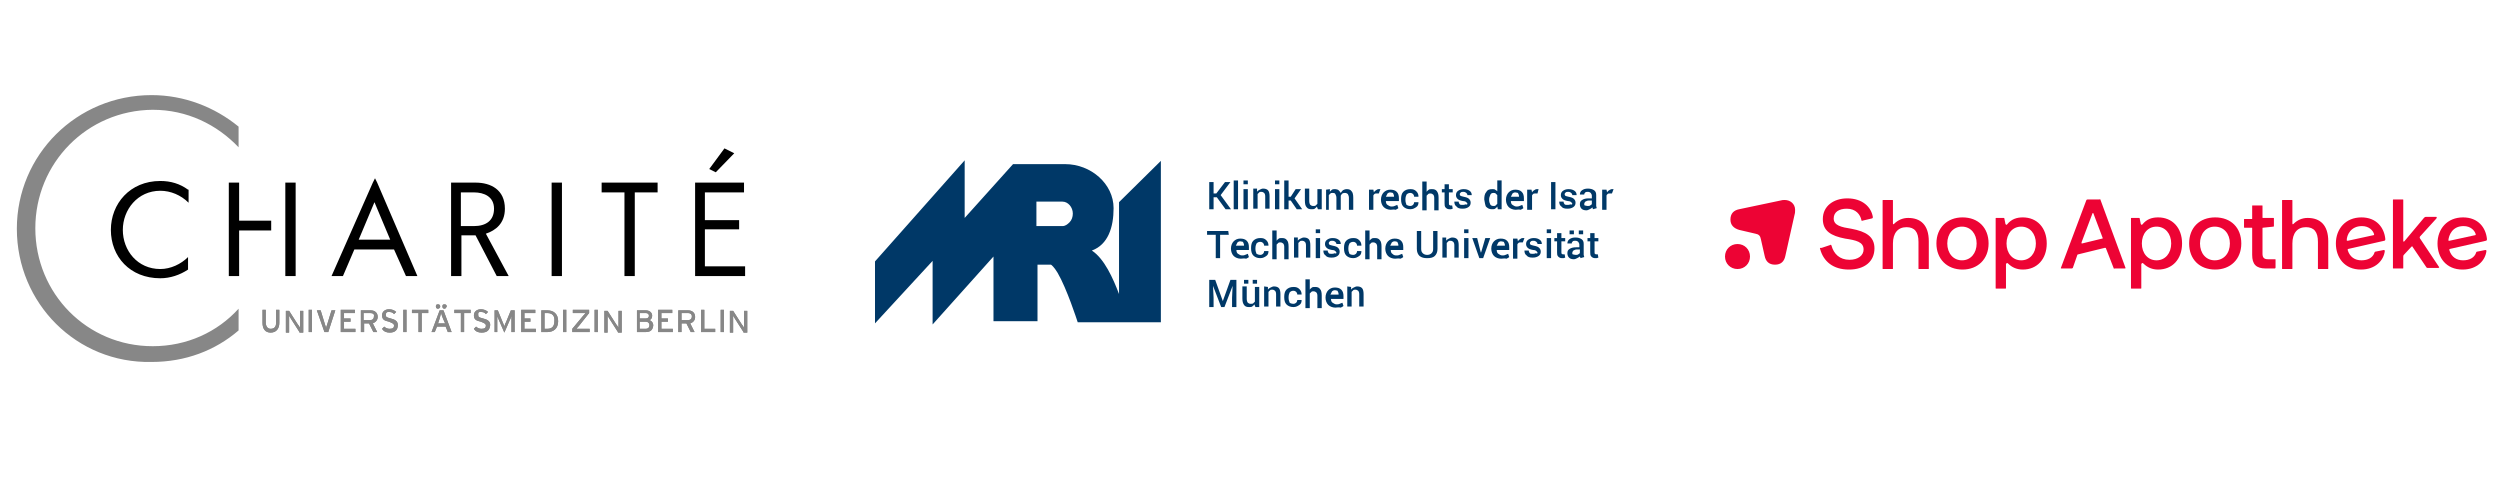 <svg viewBox="0 0 460 90" xmlns="http://www.w3.org/2000/svg"><g clip-rule="evenodd" fill-rule="evenodd"><path d="M116.7 35.4h4.3v-1.8h-10.3v1.8h4.2v15.4h1.9V35.4zM101.5 50.8V33.6h1.9v17.2zM71.8 44.1l-2.9-6.9-2.9 6.9zm.7 1.8h-7.3l-2.1 4.9H61l7.6-17.2.4-.8.4.8 7.4 17.2h-2.1zM89.4 43l4.2 7.8h-2.2l-3.9-7.5h-2.6v7.5H83V33.6h4.5c2.8 0 5.4 1.3 5.4 4.8 0 2.7-1.7 4-3.5 4.6zm-4.6-7.6v6.2h2.4c2.2 0 3.7-1 3.7-3.2s-1.8-3-3.7-3zM127.9 50.8h9.2V49h-7.4v-6.8h6.3v-1.7h-6.3v-5.1h7.2v-1.8h-9zM133.3 27.3l-2.8 3.8 1.2.6 3.4-3.5zM44 40.6h5.9v1.8H44v8.4h-1.9V33.6H44zM52.5 50.8V33.6h1.9v17.2zM34.6 34.9c-1.5-1.1-3.2-1.6-5.1-1.6-5.6 0-9.1 4.2-9.1 9 0 4.9 3.5 8.9 9.1 8.9 1.8 0 3.6-.6 5.1-1.6v-2.3c-1.3 1.3-3.2 2.2-5.1 2.2-4.2 0-6.9-3.4-6.9-7.2 0-3.7 2.7-7.2 6.9-7.2 1.9 0 3.8.8 5.2 2.2v-2.4z"/><path d="M3.1 42.1c0-13.6 11-24.6 24.8-24.6 6 0 11.6 2.2 16 5.8v3.8c-4-4.2-9.5-6.9-15.8-6.9C16 20.3 6.5 30 6.5 42S16 63.7 28.1 63.7c6.3 0 11.9-2.6 15.8-6.9v4c-4.3 3.7-9.8 5.8-16 5.8-13.8.3-24.8-10.8-24.8-24.5zM49.8 61.2c-1 0-1.5-.7-1.5-1.8V57h.6v2.3c0 .7.3 1.2.9 1.2.7 0 1-.4 1-1.1V57h.6v2.4c0 1.1-.6 1.8-1.6 1.8zM55.1 61.1l-1.6-2.5c-.1-.1-.2-.4-.3-.5v3.1h-.6v-4h.6l1.6 2.5c.1.1.3.4.4.6v-3.1h.6v4h-.7zM56.8 61.1V57h.6v4.1zM60.4 61.1h-.7l-1.4-4h.7l.8 2.6c.1.2.2.6.2.7 0-.1.1-.5.2-.7l.8-2.6h.7zM62.7 61.1V57h2.6v.6h-2v1h1.2v.6h-1.2v1.3h2.1v.6zM68.1 57.6h-1.2v1.3h1.2c.4 0 .7-.2.7-.7.1-.4-.2-.6-.7-.6zm.5 1.9l.8 1.6h-.7l-.8-1.6H67v1.6h-.6v-4h1.8c.7 0 1.3.4 1.3 1.2 0 .6-.4 1-.9 1.2zM71.7 61.2c-.6 0-1.1-.2-1.4-.7l.4-.4c.3.3.7.4 1 .4.6 0 .8-.2.8-.6 0-.3-.2-.4-.9-.7-.9-.2-1.3-.4-1.3-1.2 0-.7.6-1.1 1.3-1.1.5 0 1 .2 1.3.5l-.4.4c-.2-.3-.5-.4-1-.4s-.5.3-.5.6.1.4.9.6 1.3.5 1.3 1.2c0 .9-.5 1.4-1.5 1.4zM74.2 61.1V57h.6v4.1zM77.6 57.6v3.5H77v-3.5h-1.2V57h3v.6zM81.8 56.8c-.2 0-.4-.1-.4-.4s.1-.4.4-.4c.2 0 .4.1.4.4-.1.2-.2.4-.4.4zm-.3 1.8c-.1-.3-.3-.7-.3-1-.1.1-.2.7-.3 1l-.3.9h1.3zm-.9-1.8c-.2 0-.4-.1-.4-.4s.1-.4.4-.4c.2 0 .4.1.4.4 0 .2-.2.4-.4.4zm1.8 4.3l-.4-1h-1.6l-.4 1h-.6l1.5-4h.7l1.5 4zM85.4 57.6v3.5h-.6v-3.5h-1.2V57h3v.6zM88.6 61.2c-.6 0-1.1-.2-1.4-.7l.4-.4c.3.3.7.4 1 .4.6 0 .8-.2.8-.6 0-.3-.2-.4-.9-.7-.9-.2-1.3-.4-1.3-1.2 0-.7.6-1.1 1.3-1.1.5 0 1 .2 1.3.5l-.4.4c-.2-.3-.5-.4-1-.4s-.4.3-.4.6.1.4.9.6 1.3.5 1.3 1.2c-.1.9-.5 1.4-1.6 1.4zM94.1 61.1V58.2c-.1.1-.1.4-.3.7l-1 2.3-1-2.3c-.1-.2-.2-.5-.3-.7V61.1H91v-4h.6l.9 2.2c.1.2.2.5.3.7.1-.1.1-.4.3-.7l.9-2.2h.7v4zM95.9 61.1V57h2.6v.6h-2v1h1.1v.6h-1.1v1.3h2.1v.6zM100.7 57.6h-.5v2.9h.5c1 0 1.3-.6 1.3-1.4.1-.9-.3-1.5-1.3-1.5zm0 3.5h-1.1v-4h1.1c1.1 0 2 .6 2 2s-.9 2-2 2zM103.6 61.1V57h.6v4.1zM105.3 61.1v-.6l2-2.4c.1-.1.4-.4.4-.5h-2.3V57h3v.6l-1.9 2.4c-.1.1-.4.4-.4.5H108.5v.6zM109.4 61.1V57h.6v4.1zM113.7 61.1l-1.6-2.5c-.1-.1-.2-.4-.3-.5v3.1h-.6v-4h.6l1.6 2.5c.1.1.3.4.4.6v-3.1h.6v4h-.7zM118.8 59.2h-1.1v1.3h1.1c.5 0 .7-.3.7-.7 0-.3-.2-.6-.7-.6zm0-1.6h-1.1v1h1.1c.4 0 .6-.2.6-.5s-.2-.5-.6-.5zm0 3.5h-1.6v-4h1.6c.7 0 1.2.4 1.2 1 0 .4-.2.7-.5.8.3.1.7.4.7 1-.1.8-.5 1.2-1.4 1.2zM121.1 61.1V57h2.6v.6h-2v1h1.2v.6h-1.2v1.3h2.1v.6zM126.6 57.6h-1.2v1.3h1.2c.4 0 .7-.2.7-.7 0-.4-.3-.6-.7-.6zm.4 1.9l.8 1.6h-.7l-.8-1.6h-.9v1.6h-.6v-4h1.8c.7 0 1.3.4 1.3 1.2 0 .6-.3 1-.9 1.2zM129 61.1V57h.6v3.5h2v.6zM132.6 61.1V57h.6v4.1zM136.8 61.1l-1.6-2.5c-.1-.1-.2-.4-.3-.5v3.1h-.6v-4h.6l1.6 2.5c.1.1.3.4.4.6v-3.1h.6v4h-.7z" fill="#878787"/><path d="M49.8 61.2c-1 0-1.5-.7-1.5-1.8V57h.6v2.3c0 .7.3 1.2.9 1.2.7 0 1-.4 1-1.1V57h.6v2.4c0 1.1-.6 1.8-1.6 1.8zM55.1 61.1l-1.6-2.5c-.1-.1-.2-.4-.3-.5v3.1h-.6v-4h.6l1.6 2.5c.1.1.3.4.4.6v-3.1h.6v4h-.7zM56.8 61.1V57h.6v4.1zM60.4 61.1h-.7l-1.4-4h.7l.8 2.6c.1.2.2.6.2.7 0-.1.1-.5.2-.7l.8-2.6h.7zM62.7 61.1V57h2.6v.6h-2v1h1.2v.6h-1.2v1.3h2.1v.6zM68.1 57.6h-1.2v1.3h1.2c.4 0 .7-.2.7-.7.1-.4-.2-.6-.7-.6zm.5 1.9l.8 1.6h-.7l-.8-1.6H67v1.6h-.6v-4h1.8c.7 0 1.3.4 1.3 1.2 0 .6-.4 1-.9 1.2zM71.7 61.2c-.6 0-1.1-.2-1.4-.7l.4-.4c.3.3.7.4 1 .4.6 0 .8-.2.8-.6 0-.3-.2-.4-.9-.7-.9-.2-1.3-.4-1.3-1.2 0-.7.6-1.1 1.3-1.1.5 0 1 .2 1.3.5l-.4.4c-.2-.3-.5-.4-1-.4s-.5.3-.5.6.1.4.9.6 1.3.5 1.3 1.2c0 .9-.5 1.4-1.5 1.4zM74.2 61.1V57h.6v4.1zM77.6 57.6v3.5H77v-3.5h-1.2V57h3v.6zM81.8 56.8c-.2 0-.4-.1-.4-.4s.1-.4.4-.4c.2 0 .4.1.4.4-.1.2-.2.4-.4.4zm-.3 1.8c-.1-.3-.3-.7-.3-1-.1.1-.2.7-.3 1l-.3.9h1.3zm-.9-1.8c-.2 0-.4-.1-.4-.4s.1-.4.4-.4c.2 0 .4.1.4.4 0 .2-.2.4-.4.4zm1.8 4.3l-.4-1h-1.6l-.4 1h-.6l1.5-4h.7l1.5 4zM85.4 57.6v3.5h-.6v-3.5h-1.2V57h3v.6zM88.6 61.2c-.6 0-1.1-.2-1.4-.7l.4-.4c.3.3.7.4 1 .4.6 0 .8-.2.8-.6 0-.3-.2-.4-.9-.7-.9-.2-1.3-.4-1.3-1.2 0-.7.6-1.1 1.3-1.1.5 0 1 .2 1.3.5l-.4.4c-.2-.3-.5-.4-1-.4s-.4.3-.4.6.1.4.9.6 1.3.5 1.3 1.2c-.1.9-.5 1.4-1.6 1.4zM94.1 61.1V58.2c-.1.1-.1.4-.3.7l-1 2.3-1-2.3c-.1-.2-.2-.5-.3-.7V61.1H91v-4h.6l.9 2.2c.1.2.2.5.3.7.1-.1.1-.4.3-.7l.9-2.2h.7v4zM95.9 61.1V57h2.6v.6h-2v1h1.1v.6h-1.1v1.3h2.1v.6zM100.7 57.6h-.5v2.9h.5c1 0 1.3-.6 1.3-1.4.1-.9-.3-1.5-1.3-1.5zm0 3.5h-1.1v-4h1.1c1.1 0 2 .6 2 2s-.9 2-2 2zM103.6 61.1V57h.6v4.1zM105.3 61.1v-.6l2-2.4c.1-.1.4-.4.4-.5h-2.3V57h3v.6l-1.9 2.4c-.1.1-.4.4-.4.5H108.5v.6zM109.4 61.1V57h.6v4.1zM113.7 61.1l-1.6-2.5c-.1-.1-.2-.4-.3-.5v3.1h-.6v-4h.6l1.6 2.5c.1.1.3.4.4.6v-3.1h.6v4h-.7zM118.8 59.2h-1.1v1.3h1.1c.5 0 .7-.3.7-.7 0-.3-.2-.6-.7-.6zm0-1.6h-1.1v1h1.1c.4 0 .6-.2.6-.5s-.2-.5-.6-.5zm0 3.5h-1.6v-4h1.6c.7 0 1.2.4 1.2 1 0 .4-.2.7-.5.8.3.1.7.4.7 1-.1.8-.5 1.2-1.4 1.2zM121.1 61.1V57h2.6v.6h-2v1h1.2v.6h-1.2v1.3h2.1v.6zM126.6 57.6h-1.2v1.3h1.2c.4 0 .7-.2.7-.7 0-.4-.3-.6-.7-.6zm.4 1.9l.8 1.6h-.7l-.8-1.6h-.9v1.6h-.6v-4h1.8c.7 0 1.3.4 1.3 1.2 0 .6-.3 1-.9 1.2zM129 61.1V57h.6v3.5h2v.6zM132.6 61.1V57h.6v4.1zM136.8 61.1l-1.6-2.5c-.1-.1-.2-.4-.3-.5v3.1h-.6v-4h.6l1.6 2.5c.1.1.3.4.4.6v-3.1h.6v4h-.7z" fill="#878787"/><path d="M205.9 37.2v16.9c-1.1-2.9-2.7-6.5-5-8 3-1.1 4-4.3 4-7.8 0-4.5-4.2-8.1-8.9-8.1h-9.6l-8.9 9.9V29.5L161 48.1v11.4L171.6 48v11.7l11.2-12.5v11.9h8.1V48.7h2.4c.1-.1.7.5 1.3 1.5 1.7 2.9 3.6 8.8 3.6 8.8l.1.3h15.3V29.6zm-10.4 4.4h-4.8v-4.5h4.8c1 0 1.9 1 1.9 2.2 0 .6-.2 1.2-.6 1.6s-.8.7-1.3.7zM223.9 36.3h-.6v2.2h-.8v-5h.8v2.1h.5l1.6-2.1h1l-1.8 2.4 1.9 2.6h-1zm3.9 2.2h-.8v-5.3h.8zm1.8 0h-.8v-3.7h.8zm0-4.6h-.8v-.7h.8zm1.7.9v.5c.1-.2.3-.3.5-.4s.4-.2.6-.2c.4 0 .7.1.9.3s.3.6.3 1.1v2.3h-.8v-2.3c0-.3-.1-.5-.2-.6s-.3-.2-.5-.2-.3 0-.4.1l-.3.3v2.7h-.8v-3.7h.7zm4.1 3.7h-.8v-3.7h.8zm0-4.6h-.8v-.7h.8zm2.1 3h-.4v1.6h-.8v-5.3h.8v3h.4l.9-1.4h1l-1.2 1.7 1.4 2h-1zm4.8 1.1c-.1.2-.3.3-.4.4s-.4.1-.6.1c-.4 0-.7-.1-.9-.4-.2-.2-.3-.6-.3-1.2v-2.2h.8V37c0 .3.1.6.2.7s.3.2.5.2.4 0 .5-.1l.3-.3v-2.7h.8v3.7h-.7zm2.4-3.2v.5c.1-.2.3-.3.4-.4s.4-.1.6-.1.5.1.6.2.3.3.4.5c.1-.2.3-.4.4-.5.2-.1.4-.2.7-.2.4 0 .7.1.9.4.2.2.3.6.3 1.2v2.2h-.8v-2.2c0-.3-.1-.5-.2-.7-.1-.1-.3-.2-.5-.2s-.3 0-.5.1c-.1.1-.2.2-.3.4v2.6h-.8v-2.2c0-.3-.1-.5-.2-.7s-.3-.2-.5-.2-.3 0-.4.1l-.3.3v2.7h-.5v-3.7zm9 .8h-.4c-.2 0-.3 0-.4.1s-.2.2-.2.3v2.6h-.8v-3.7h.8l.1.5c.1-.2.2-.3.4-.4.1-.1.3-.2.5-.2H254zm2.2 3c-.5 0-1-.2-1.3-.5s-.5-.8-.5-1.3v-.1c0-.5.2-1 .5-1.3s.7-.5 1.2-.5.9.1 1.2.4.4.7.4 1.2v.5H255c0 .3.1.6.3.7s.4.3.7.3c.2 0 .4 0 .6-.1s.3-.1.5-.2l.2.6c-.1.1-.3.2-.5.3-.4-.1-.6 0-.9 0zm-.1-3.2c-.2 0-.4.1-.5.2l-.3.6h1.5v-.1c0-.2-.1-.4-.2-.6-.1 0-.3-.1-.5-.1zm3.7 2.5c.2 0 .4-.1.5-.2s.2-.3.2-.5h.8c0 .4-.1.7-.4.9s-.6.4-1.1.4c-.6 0-1-.2-1.3-.5s-.4-.8-.4-1.3v-.1c0-.5.1-1 .4-1.3s.7-.5 1.3-.5c.5 0 .8.1 1.1.4s.4.6.4 1h-.8c0-.2-.1-.4-.2-.5s-.3-.2-.5-.2c-.3 0-.5.1-.7.3-.1.2-.2.5-.2.9v.1c0 .4.1.6.2.9.2.1.4.2.7.2zm3-2.6c.1-.2.3-.3.4-.4s.4-.1.6-.1c.4 0 .7.1.9.4s.3.6.3 1.2v2.3h-.8v-2.3c0-.3-.1-.5-.2-.6s-.3-.2-.5-.2-.3 0-.4.1l-.3.3v2.7h-.8v-5.3h.8zm4.1-1.4v.9h.7v.6h-.7v2c0 .2 0 .3.1.3.1.1.1.1.2.1H267.2l.1.6c-.1 0-.2.1-.3.1h-.3c-.3 0-.5-.1-.7-.3s-.2-.5-.2-.8v-2h-.5v-.6h.5v-.9zm3.4 3.6c0-.1-.1-.2-.2-.3s-.3-.2-.6-.2c-.5-.1-.8-.2-1-.4s-.3-.4-.3-.7.1-.6.4-.8.6-.3 1-.3c.5 0 .8.1 1.1.3s.4.5.4.8h-.8c0-.2-.1-.3-.2-.4s-.3-.2-.5-.2-.4 0-.5.1-.2.2-.2.3 0 .2.1.3.3.1.6.2c.5.1.8.2 1 .4s.3.4.3.7-.1.6-.4.8-.6.3-1.1.3-.9-.1-1.1-.4c-.3-.2-.4-.5-.4-.9h.8c0 .2.1.4.2.5s.3.1.5.1.4 0 .5-.1c.3.1.4 0 .4-.1zm3.1-.8c0-.6.1-1.1.4-1.4.2-.4.6-.5 1.1-.5.2 0 .4 0 .5.1.2.1.3.2.4.3v-2h.8v5.3h-.7l-.1-.5c-.1.2-.3.3-.4.4s-.4.1-.6.1c-.5 0-.8-.2-1.1-.5-.1-.2-.2-.7-.3-1.3zm.9.1c0 .3.1.6.2.8s.3.3.6.3c.2 0 .3 0 .4-.1l.3-.3v-1.6l-.3-.3c-.1-.1-.3-.1-.4-.1-.3 0-.5.1-.6.4s-.2.4-.2.9zm4.9 1.8c-.5 0-1-.2-1.3-.5s-.5-.8-.5-1.3v-.1c0-.5.2-1 .5-1.3s.7-.5 1.2-.5.9.1 1.2.4.4.7.4 1.2v.5H278c0 .3.1.6.3.7s.4.3.7.3c.2 0 .4 0 .6-.1s.3-.1.5-.2l.2.6c-.1.1-.3.2-.5.3-.4-.1-.6 0-.9 0zm-.1-3.2c-.2 0-.4.1-.5.2l-.3.6h1.5v-.1c0-.2-.1-.4-.2-.6-.1 0-.3-.1-.5-.1zm4.1.2h-.4c-.2 0-.3 0-.4.1s-.2.2-.2.3v2.6h-.9v-3.7h.8l.1.5c.1-.2.2-.3.4-.4.1-.1.3-.2.5-.2H283.1zm3.3 2.9h-.8v-5h.8zm3.1-1c0-.1-.1-.2-.2-.3s-.3-.2-.6-.2c-.5-.1-.8-.2-1-.4s-.3-.4-.3-.7.1-.6.4-.8.6-.3 1-.3c.5 0 .8.1 1.1.3s.4.5.4.8h-.8c0-.2-.1-.3-.2-.4s-.3-.2-.5-.2-.4 0-.5.1-.2.2-.2.3 0 .2.1.3.3.1.6.2c.5.1.8.2 1 .4s.3.4.3.7-.1.6-.4.8-.6.3-1.1.3-.9-.1-1.1-.4c-.3-.2-.4-.5-.4-.9h.8c0 .2.1.4.2.5s.3.1.5.1.4 0 .5-.1c.3.1.4 0 .4-.1zm3.8 1c0-.1 0-.2-.1-.2v-.2c-.1.2-.3.3-.5.4s-.4.2-.6.2c-.4 0-.7-.1-.9-.3s-.3-.5-.3-.8c0-.4.1-.6.4-.8s.7-.3 1.2-.3h.6V36c0-.2-.1-.3-.2-.5-.1-.1-.3-.2-.5-.2s-.4 0-.5.1-.2.2-.2.4h-.8c0-.3.1-.6.4-.8s.6-.3 1.1-.3c.4 0 .8.1 1.1.3s.4.5.4.9v2c0 .1.1.3.1.4zm-1-.6c.2 0 .4 0 .5-.1.2-.1.3-.2.3-.3v-.6h-.6c-.2 0-.4.1-.6.2-.1.1-.2.3-.2.4s0 .3.1.3.3.1.5.1zm4.5-2.3h-.4c-.2 0-.3 0-.4.1s-.2.2-.2.3v2.6h-.8v-3.7h.8l.1.5c.1-.2.2-.3.4-.4s.3-.2.5-.2H296.9zm-70.5 7.6h-1.6v4.3h-.8v-4.3h-1.6v-.7h3.9zm2.2 4.4c-.5 0-1-.2-1.3-.5s-.5-.8-.5-1.3v-.1c0-.5.2-1 .5-1.3s.7-.5 1.2-.5.9.1 1.2.4.4.7.4 1.2v.5h-2.3c0 .3.1.6.3.7s.4.3.7.3c.2 0 .4 0 .6-.1s.3-.1.5-.2l.2.6c-.1.1-.3.2-.5.3-.4-.1-.7 0-1 0zm-.1-3.2c-.2 0-.4.1-.5.2l-.3.6h1.5v-.1c0-.2-.1-.4-.2-.6-.1 0-.3-.1-.5-.1zm3.7 2.5c.2 0 .4-.1.5-.2s.2-.3.2-.5h.8c0 .4-.1.7-.4.9s-.6.4-1.1.4c-.6 0-1-.2-1.3-.5s-.4-.8-.4-1.3v-.1c0-.5.1-1 .4-1.3s.7-.5 1.3-.5c.5 0 .8.1 1.1.4s.4.6.4 1h-.8c0-.2-.1-.4-.2-.5s-.3-.2-.5-.2c-.3 0-.5.1-.7.3-.1.2-.2.5-.2.9v.1c0 .4.1.6.2.9.2.1.4.2.7.2zm3-2.6c.1-.2.3-.3.4-.4s.4-.1.6-.1c.4 0 .7.1.9.4.2.2.3.6.3 1.2v2.3h-.8v-2.3c0-.3-.1-.5-.2-.6s-.3-.2-.5-.2-.3 0-.4.1l-.3.3v2.7h-.8v-5.3h.8zm3.9-.5v.5c.1-.2.3-.3.5-.4s.4-.2.6-.2c.4 0 .7.1.9.3s.3.6.3 1.1v2.3h-.8v-2.3c0-.3-.1-.5-.2-.6s-.3-.2-.5-.2-.3 0-.4.1l-.3.3v2.7h-.8v-3.7h.7zm4.1 3.7h-.8v-3.7h.8zm0-4.6h-.8v-.7h.8zm3 3.6c0-.1-.1-.2-.2-.3s-.3-.2-.6-.2c-.5-.1-.8-.2-1-.4s-.3-.4-.3-.7.1-.6.4-.8.6-.3 1-.3c.5 0 .8.1 1.1.3s.4.5.4.8h-.8c0-.2-.1-.3-.2-.4s-.3-.2-.5-.2-.4 0-.5.1-.2.2-.2.3 0 .2.1.3.3.1.6.2c.5.1.8.2 1 .4s.3.4.3.7-.1.6-.4.8-.6.3-1.1.3-.9-.1-1.1-.4c-.3-.2-.4-.5-.4-.9h.8c0 .2.1.4.2.5s.3.1.5.1.4 0 .5-.1c.4.1.4 0 .4-.1zm3.1.4c.2 0 .4-.1.5-.2s.2-.3.2-.5h.8c0 .4-.1.7-.4.9s-.6.4-1.1.4c-.6 0-1-.2-1.3-.5s-.4-.8-.4-1.3v-.1c0-.5.1-1 .4-1.3s.7-.5 1.3-.5c.5 0 .8.1 1.1.4s.4.6.4 1h-.8c0-.2-.1-.4-.2-.5s-.3-.2-.5-.2c-.3 0-.5.1-.7.3-.1.2-.2.5-.2.9v.1c0 .4.1.6.2.9.1.1.4.2.7.2zm3-2.6c.1-.2.3-.3.4-.4s.4-.1.6-.1c.4 0 .7.1.9.4.2.2.3.6.3 1.2v2.3h-.8v-2.3c0-.3-.1-.5-.2-.6s-.3-.2-.5-.2-.3 0-.4.1l-.3.3v2.7h-.8v-5.3h.8zm4.7 3.3c-.5 0-1-.2-1.3-.5s-.5-.8-.5-1.3v-.1c0-.5.2-1 .5-1.3s.7-.5 1.2-.5.9.1 1.2.4.4.7.4 1.2v.5h-2.3c0 .3.1.6.3.7.2.2.4.3.7.3.2 0 .4 0 .6-.1s.3-.1.5-.2l.2.6c-.1.1-.3.2-.5.3-.4-.1-.7 0-1 0zm-.1-3.2c-.2 0-.4.1-.5.2l-.3.6h1.5v-.1c0-.2-.1-.4-.2-.6-.1 0-.2-.1-.5-.1zm7.9-1.9v3.3c0 .6-.2 1-.5 1.3s-.8.4-1.4.4-1-.1-1.4-.4c-.3-.3-.5-.7-.5-1.3v-3.3h.8v3.3c0 .4.1.6.3.8s.5.3.8.3.6-.1.8-.3.3-.4.3-.8v-3.3zm1.6 1.3v.5c.1-.2.3-.3.5-.4s.4-.2.6-.2c.4 0 .7.1.9.3s.3.6.3 1.1v2.3h-.8v-2.3c0-.3-.1-.5-.2-.6s-.3-.2-.5-.2-.3 0-.4.1l-.3.3v2.7h-.8v-3.7h.7zm4.1 3.7h-.8v-3.7h.8zm0-4.6h-.8v-.7h.8zm2.2 3.3l.1.3.1-.3.7-2.4h.9l-1.3 3.7h-.7l-1.3-3.7h.9zm3.8 1.4c-.5 0-1-.2-1.3-.5s-.5-.8-.5-1.3v-.1c0-.5.2-1 .5-1.3s.7-.5 1.2-.5.9.1 1.2.4.4.7.4 1.2v.5h-2.3c0 .3.1.6.3.7s.4.3.7.3c.2 0 .4 0 .6-.1s.3-.1.5-.2l.2.6c-.1.1-.3.2-.5.3-.4-.1-.6 0-1 0zm0-3.2c-.2 0-.4.1-.5.2l-.3.6h1.5v-.1c0-.2-.1-.4-.2-.6-.1 0-.3-.1-.5-.1zm4 .2h-.4c-.2 0-.3 0-.4.1s-.2.2-.2.3v2.6h-.8v-3.7h.8l.1.5c.1-.2.2-.3.4-.4.1-.1.3-.2.5-.2H280.5zm2.7 1.9c0-.1-.1-.2-.2-.3s-.3-.2-.6-.2c-.5-.1-.8-.2-1-.4s-.3-.4-.3-.7.1-.6.4-.8.6-.3 1-.3c.5 0 .8.1 1.1.3s.4.5.4.8h-.8c0-.2-.1-.3-.2-.4s-.3-.2-.5-.2-.4 0-.5.1-.2.2-.2.3 0 .2.1.3.3.1.6.2c.5.1.8.2 1 .4s.3.4.3.7-.1.6-.4.8-.6.3-1.1.3-.9-.1-1.1-.4c-.3-.2-.4-.5-.4-.9h.8c0 .2.1.4.2.5s.3.1.5.1.4 0 .5-.1c.4.1.4 0 .4-.1zm2.5 1h-.8v-3.7h.8zm0-4.6h-.8v-.7h.8zm1.9 0v.9h.7v.6h-.7v2c0 .2 0 .3.1.3.1.1.1.1.2.1H287.9l.1.6c-.1 0-.2.1-.3.1h-.3c-.3 0-.5-.1-.7-.3s-.2-.5-.2-.8v-2h-.5v-.6h.5v-.9zm3.5 4.6c0-.1 0-.2-.1-.2s0-.2 0-.2c-.1.2-.3.3-.5.4s-.4.2-.6.2c-.4 0-.7-.1-.9-.3s-.3-.5-.3-.8c0-.4.1-.6.4-.8s.7-.3 1.2-.3h.6V45c0-.2-.1-.3-.2-.5-.1-.1-.3-.2-.5-.2s-.4 0-.5.1-.2.2-.2.4h-.8c0-.3.1-.6.4-.8s.6-.3 1.1-.3c.4 0 .8.1 1.1.3s.4.5.4.9v2c0 .1.1.3.1.4zm-.9-.6c.2 0 .4 0 .5-.1.2-.1.3-.2.3-.3v-.6h-.6c-.2 0-.4.1-.6.2-.1.1-.2.3-.2.4s0 .3.1.3.3.1.5.1zm1.4-3.8h-.8v-.7h.8zm-1.7 0h-.8v-.7h.8zm3.8-.2v.9h.7v.6h-.7v2c0 .2 0 .3.1.3.1.1.1.1.2.1H294l.1.6c-.1 0-.2.1-.3.1h-.3c-.3 0-.5-.1-.7-.3s-.2-.5-.2-.8v-2h-.5v-.6h.5v-.9zm-69.8 8.6l1.4 3.9 1.4-3.9h1.1v5h-.8v-1.7l.1-2.2-1.5 3.9h-.6l-1.5-3.9.1 2.2v1.7h-.8v-5zm7.2 4.5c-.1.2-.3.3-.4.4s-.4.1-.6.1c-.4 0-.7-.1-.9-.4s-.3-.6-.3-1.2v-2.2h.8V55c0 .3.1.6.2.7s.3.2.5.2.4 0 .5-.1l.3-.3v-2.7h.8v3.7h-.7zm.5-3.8h-.8v-.7h.8zm-1.6 0h-.8v-.7h.8zm3.6.6v.5c.1-.2.3-.3.5-.4s.4-.2.6-.2c.4 0 .7.1.9.3s.3.6.3 1.1v2.3h-.8v-2.3c0-.3-.1-.5-.2-.6s-.3-.2-.5-.2-.3 0-.4.1l-.3.3v2.7h-.8v-3.7zm4.7 3.1c.2 0 .4-.1.5-.2s.2-.3.2-.5h.8c0 .4-.1.7-.4.9s-.6.4-1.1.4c-.6 0-1-.2-1.3-.5s-.4-.8-.4-1.3v-.1c0-.5.1-1 .4-1.3s.7-.5 1.3-.5c.5 0 .8.1 1.1.4s.4.6.4 1h-.8c0-.2-.1-.4-.2-.5s-.3-.2-.5-.2c-.3 0-.5.1-.7.3-.1.2-.2.5-.2.9v.1c0 .4.1.6.2.9.1.1.4.2.7.2zm3-2.6c.1-.2.3-.3.4-.4s.4-.1.6-.1c.4 0 .7.1.9.4.2.2.3.6.3 1.2v2.3h-.8v-2.3c0-.3-.1-.5-.2-.6s-.3-.2-.5-.2-.3 0-.4.1l-.3.3v2.7h-.8v-5.3h.8zm4.7 3.3c-.5 0-1-.2-1.3-.5s-.5-.8-.5-1.3v-.1c0-.5.2-1 .5-1.3s.7-.5 1.2-.5.9.1 1.2.4.4.7.4 1.2v.5h-2.3c0 .3.1.6.3.7s.4.3.7.3c.2 0 .4 0 .6-.1s.3-.1.5-.2l.2.6c-.1.1-.3.2-.5.3-.4-.1-.7 0-1 0zm-.1-3.2c-.2 0-.4.1-.5.2l-.3.6h1.5v-.1c0-.2-.1-.4-.2-.6-.1 0-.2-.1-.5-.1zm3-.6v.5c.1-.2.3-.3.5-.4s.4-.2.6-.2c.4 0 .7.1.9.3s.3.6.3 1.1v2.3h-.8v-2.3c0-.3-.1-.5-.2-.6s-.3-.2-.5-.2-.3 0-.4.1l-.3.3v2.7h-.8v-3.7z" fill="#003867"/></g><path d="M453.3 41.6c1.3 0 2 .8 2.2 1.4.1.2 0 .3-.2.3l-4.6 1c-.1 0-.2 0-.2-.1.1-.9.7-2.6 2.8-2.6m2.5 4.7c-.1 0-.2.1-.2.2-.3.9-1.2 1.4-2.4 1.4s-2.1-.6-2.5-1.8c0-.1-.1-.3.1-.3l6.6-1.5c.1 0 .2-.1.2-.3-.2-2.1-1.6-4-4.4-4-2.9 0-4.7 2.1-4.7 4.8 0 2.6 1.6 4.8 4.6 4.8 2.7 0 4.2-1.7 4.4-3.4 0-.2-.1-.2-.2-.2z" fill="#ed0334"/><path d="M442.4 44.4c-.1.1-.2.1-.2-.1v-7.5c0-.1 0-.1-.1-.1h-1.7c-.1 0-.1 0-.1.1v12.5c0 .1 0 .1.1.1h1.7c.1 0 .1 0 .1-.1v-2.1c0-.1 0-.2.1-.3l1.4-1.5c.1-.1.2-.1.2 0l2.5 3.7c.1.2.2.2.4.2h1.8c.2 0 .3-.1.1-.3l-3.4-5.1c-.1-.1-.1-.3 0-.4l3-3.3c.1-.2.1-.3-.1-.3h-1.8c-.1 0-.2 0-.4.2zM434.6 41.6c1.3 0 2 .8 2.2 1.4.1.2 0 .3-.2.3l-4.6 1c-.1 0-.2 0-.2-.1 0-.9.7-2.6 2.8-2.6m2.5 4.7c-.1 0-.2.1-.2.2-.3.9-1.2 1.4-2.4 1.4s-2.1-.6-2.5-1.8c0-.1-.1-.3.1-.3l6.6-1.5c.1 0 .2-.1.2-.3-.2-2.1-1.6-4-4.4-4-2.9 0-4.7 2.1-4.7 4.8 0 2.6 1.6 4.8 4.6 4.8 2.7 0 4.2-1.7 4.4-3.4 0-.2-.1-.2-.2-.2zM422 41.2c-.1.1-.2.1-.2-.1v-4.2c0-.1 0-.1-.1-.1H420c-.1 0-.1 0-.1.1v12.5c0 .1 0 .1.1.1h1.7c.1 0 .1 0 .1-.1v-4.6c0-1.9.9-3 2.5-3 1.5 0 2.2.9 2.2 2.7v4.9c0 .1 0 .1.1.1h1.7c.1 0 .1 0 .1-.1v-5c0-3-1.5-4.3-3.8-4.3-1 0-1.9.4-2.6 1.1zM416.4 41.9c-.1 0-.1 0-.1.1v4.7c0 .7.3 1 1 1h1.3c.1 0 .1 0 .1.1v1.4c0 .1 0 .1-.1.2h-1.7c-1.8 0-2.5-.8-2.5-2.5V42c0-.1 0-.1-.1-.1H413c-.1 0-.1 0-.1-.1v-1.4c0-.1 0-.1.1-.1h1.3c.1 0 .1 0 .1-.1v-2.3c0-.1 0-.1.1-.1h1.7c.1 0 .1 0 .1.1V40c0 .1 0 .1.1.1h1.9c.1 0 .1 0 .1.1v1.4c0 .1-.1.1-.1.1zM404.8 44.8c0-1.8 1.1-3.1 2.7-3.1 1.7 0 2.8 1.3 2.8 3.1s-1.1 3.1-2.8 3.1c-1.6 0-2.7-1.3-2.7-3.1m2.8 4.8c2.8 0 4.8-1.9 4.8-4.8s-1.9-4.8-4.8-4.8-4.8 1.9-4.8 4.8 1.9 4.8 4.8 4.8M394.1 44.8c0-1.8 1.1-3.1 2.7-3.1s2.7 1.3 2.7 3.1-1.1 3.1-2.7 3.1-2.7-1.3-2.7-3.1m.3 3.7c.7.7 1.6 1.1 2.7 1.1 2.6 0 4.4-1.9 4.4-4.8s-1.8-4.8-4.4-4.8c-1.1 0-2.1.3-2.9 1.3-.1.1-.2.1-.3-.1l-.2-1c0-.1-.1-.1-.1-.1h-1.4c-.1 0-.1 0-.1.1V53c0 .1 0 .1.1.1h1.7c.1 0 .1 0 .1-.1v-4.4c.1-.2.2-.3.4-.1zM385 39.3c0-.1.1-.1.1-.1s.1 0 .1.1l1.7 4.5c0 .1 0 .1-.1.1l-3.7.9c-.1 0-.1 0-.1-.2zm3.9 10c0 .1.1.2.2.1h1.9c.1 0 .1-.1.1-.1l-4.6-12.5c0-.1-.1-.2-.2-.1h-2.2c-.1 0-.2.1-.2.1l-4.7 12.5c0 .1 0 .1.1.1h1.9c.1 0 .2-.1.2-.1l.8-2.3c0-.1.1-.2.2-.2l4.9-1.2c.1 0 .2 0 .2.1zM369.2 44.8c0-1.8 1.1-3.1 2.7-3.1s2.7 1.3 2.7 3.1-1.1 3.1-2.7 3.1-2.7-1.3-2.7-3.1m.3 3.7c.7.7 1.6 1.1 2.7 1.1 2.6 0 4.4-1.9 4.4-4.8s-1.8-4.8-4.4-4.8c-1.1 0-2.1.3-2.9 1.3-.1.1-.2.1-.3-.1l-.2-1c0-.1-.1-.1-.1-.1h-1.4c-.1 0-.1 0-.1.1V53c0 .1 0 .1.1.1h1.7c.1 0 .1 0 .1-.1v-4.4c.1-.2.2-.3.4-.1zM358.3 44.8c0-1.8 1.1-3.1 2.7-3.1s2.7 1.3 2.7 3.1-1.1 3.1-2.7 3.1-2.7-1.3-2.7-3.1m2.8 4.8c2.8 0 4.8-1.9 4.8-4.8S364 40 361.1 40c-2.8 0-4.8 1.9-4.8 4.8s2 4.8 4.8 4.8M348.5 41.2c-.1.1-.2.1-.2-.1v-4.2c0-.1 0-.1-.1-.1h-1.7c-.1 0-.1 0-.1.1v12.5c0 .1 0 .1.1.1h1.7c.1 0 .1 0 .1-.1v-4.6c0-1.9.9-3 2.5-3 1.5 0 2.2.9 2.2 2.7v4.9c0 .1 0 .1.1.1h1.7c.1 0 .1 0 .1-.1v-5c0-3-1.5-4.3-3.8-4.3-1 0-1.9.4-2.6 1.1zM334.9 45.8c.6 2.3 2.4 3.8 5.3 3.8s4.7-1.5 4.7-3.9c0-2.2-1.6-3.1-4.2-3.6-1.9-.3-3.3-.6-3.3-1.9 0-1.2 1-1.8 2.4-1.8 1.7 0 2.5 1.1 2.7 2.1 0 .1.1.2.2.1l1.7-.4c.1 0 .2-.1.2-.2v-.1c-.3-1.8-1.9-3.4-4.7-3.4-2.5 0-4.5 1.4-4.5 3.8 0 2.2 1.5 3.1 4.1 3.6 2 .3 3.4.6 3.4 2 0 1.1-1 1.9-2.6 1.9-1.8 0-2.9-1.1-3.3-2.6-.1-.2-.1-.2-.3-.1l-1.5.5c-.3 0-.4 0-.3.2M319.7 49.5c1.3 0 2.3-1 2.3-2.3s-1-2.3-2.3-2.3-2.3 1-2.3 2.3 1 2.3 2.3 2.3M320 38.5c-1 .2-1.6.8-1.6 1.9 0 1 .6 1.6 1.6 1.9l3 .7c.6.1.9.4 1 1l.7 3.1c.2 1 .8 1.6 1.9 1.6s1.7-.6 1.9-1.6l1.7-7.6c.1-.3.1-.6.1-.9 0-1.1-.9-1.8-1.9-1.8-.3 0-.5 0-.8.1z" fill="#ed0334"/></svg>